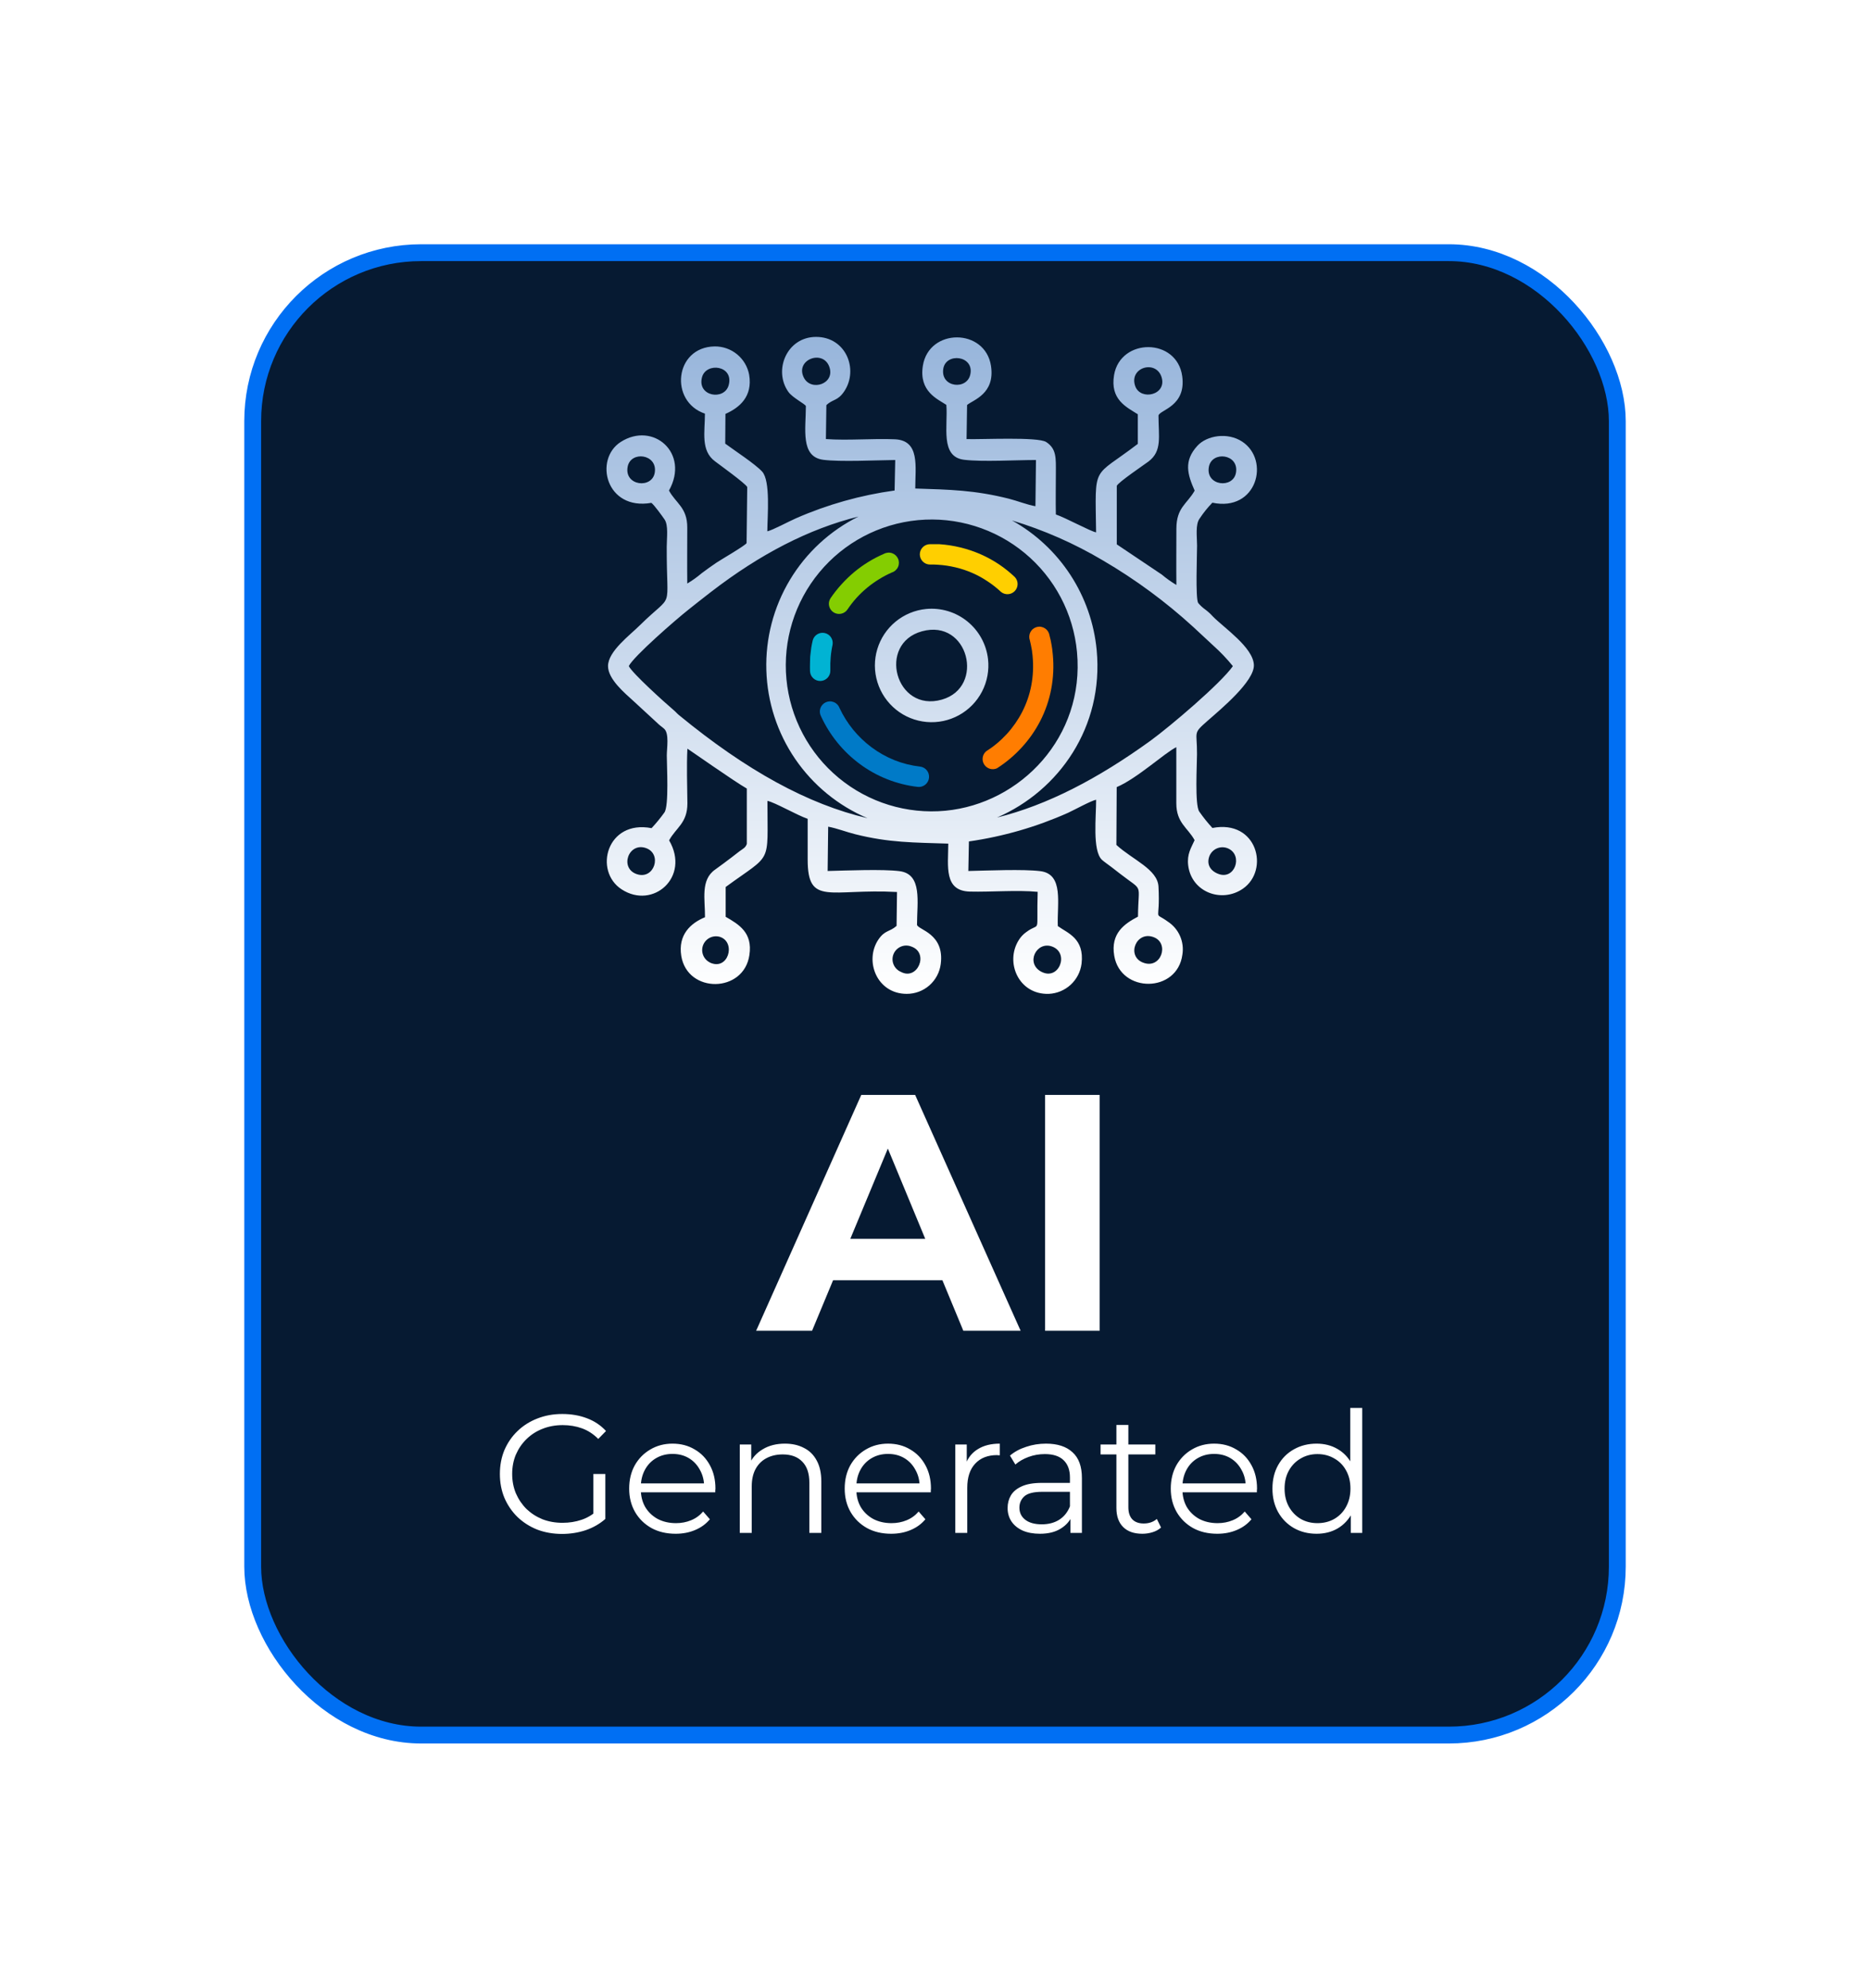 <svg width="111" height="118" viewBox="0 0 111 118" fill="none"
    xmlns="http://www.w3.org/2000/svg" class="mx-auto d-block img-fluid">
    <g filter="url(#filter0_d_679_34747)">
        <rect x="15" y="11" width="81" height="88" rx="10" fill="#061A32" />
        <rect x="15" y="11" width="81" height="88" rx="10" stroke="#006FF3" />
    </g>
    <path
        d="M33.362 91.06C32.829 91.06 32.336 90.973 31.882 90.8C31.436 90.62 31.046 90.37 30.712 90.05C30.386 89.73 30.129 89.353 29.942 88.92C29.762 88.487 29.672 88.013 29.672 87.5C29.672 86.987 29.762 86.513 29.942 86.08C30.129 85.647 30.389 85.27 30.722 84.95C31.056 84.63 31.446 84.383 31.892 84.21C32.346 84.03 32.839 83.94 33.372 83.94C33.906 83.94 34.392 84.023 34.832 84.19C35.279 84.357 35.659 84.61 35.972 84.95L35.512 85.42C35.219 85.127 34.896 84.917 34.542 84.79C34.189 84.663 33.809 84.6 33.402 84.6C32.969 84.6 32.569 84.673 32.202 84.82C31.842 84.96 31.526 85.163 31.252 85.43C30.986 85.69 30.776 85.997 30.622 86.35C30.476 86.697 30.402 87.08 30.402 87.5C30.402 87.913 30.476 88.297 30.622 88.65C30.776 89.003 30.986 89.313 31.252 89.58C31.526 89.84 31.842 90.043 32.202 90.19C32.569 90.33 32.966 90.4 33.392 90.4C33.792 90.4 34.169 90.34 34.522 90.22C34.882 90.1 35.212 89.897 35.512 89.61L35.932 90.17C35.599 90.463 35.209 90.687 34.762 90.84C34.316 90.987 33.849 91.06 33.362 91.06ZM35.222 90.08V87.5H35.932V90.17L35.222 90.08ZM40.107 91.05C39.56 91.05 39.08 90.937 38.667 90.71C38.253 90.477 37.93 90.16 37.697 89.76C37.463 89.353 37.347 88.89 37.347 88.37C37.347 87.85 37.457 87.39 37.677 86.99C37.903 86.59 38.21 86.277 38.597 86.05C38.99 85.817 39.43 85.7 39.917 85.7C40.41 85.7 40.847 85.813 41.227 86.04C41.613 86.26 41.917 86.573 42.137 86.98C42.357 87.38 42.467 87.843 42.467 88.37C42.467 88.403 42.463 88.44 42.457 88.48C42.457 88.513 42.457 88.55 42.457 88.59H37.887V88.06H42.077L41.797 88.27C41.797 87.89 41.713 87.553 41.547 87.26C41.387 86.96 41.167 86.727 40.887 86.56C40.607 86.393 40.283 86.31 39.917 86.31C39.557 86.31 39.233 86.393 38.947 86.56C38.66 86.727 38.437 86.96 38.277 87.26C38.117 87.56 38.037 87.903 38.037 88.29V88.4C38.037 88.8 38.123 89.153 38.297 89.46C38.477 89.76 38.723 89.997 39.037 90.17C39.357 90.337 39.72 90.42 40.127 90.42C40.447 90.42 40.743 90.363 41.017 90.25C41.297 90.137 41.537 89.963 41.737 89.73L42.137 90.19C41.903 90.47 41.61 90.683 41.257 90.83C40.91 90.977 40.527 91.05 40.107 91.05ZM46.592 85.7C47.019 85.7 47.392 85.783 47.712 85.95C48.038 86.11 48.292 86.357 48.472 86.69C48.658 87.023 48.752 87.443 48.752 87.95V91H48.042V88.02C48.042 87.467 47.902 87.05 47.622 86.77C47.349 86.483 46.962 86.34 46.462 86.34C46.089 86.34 45.762 86.417 45.482 86.57C45.209 86.717 44.995 86.933 44.842 87.22C44.695 87.5 44.622 87.84 44.622 88.24V91H43.912V85.75H44.592V87.19L44.482 86.92C44.648 86.54 44.915 86.243 45.282 86.03C45.648 85.81 46.085 85.7 46.592 85.7ZM52.9 91.05C52.353 91.05 51.873 90.937 51.46 90.71C51.046 90.477 50.723 90.16 50.49 89.76C50.256 89.353 50.14 88.89 50.14 88.37C50.14 87.85 50.25 87.39 50.47 86.99C50.696 86.59 51.003 86.277 51.39 86.05C51.783 85.817 52.223 85.7 52.71 85.7C53.203 85.7 53.64 85.813 54.02 86.04C54.406 86.26 54.71 86.573 54.93 86.98C55.15 87.38 55.26 87.843 55.26 88.37C55.26 88.403 55.256 88.44 55.25 88.48C55.25 88.513 55.25 88.55 55.25 88.59H50.68V88.06H54.87L54.59 88.27C54.59 87.89 54.506 87.553 54.34 87.26C54.18 86.96 53.96 86.727 53.68 86.56C53.4 86.393 53.076 86.31 52.71 86.31C52.35 86.31 52.026 86.393 51.74 86.56C51.453 86.727 51.23 86.96 51.07 87.26C50.91 87.56 50.83 87.903 50.83 88.29V88.4C50.83 88.8 50.916 89.153 51.09 89.46C51.27 89.76 51.516 89.997 51.83 90.17C52.15 90.337 52.513 90.42 52.92 90.42C53.24 90.42 53.536 90.363 53.81 90.25C54.09 90.137 54.33 89.963 54.53 89.73L54.93 90.19C54.696 90.47 54.403 90.683 54.05 90.83C53.703 90.977 53.32 91.05 52.9 91.05ZM56.705 91V85.75H57.385V87.18L57.315 86.93C57.462 86.53 57.708 86.227 58.055 86.02C58.401 85.807 58.831 85.7 59.345 85.7V86.39C59.318 86.39 59.291 86.39 59.265 86.39C59.238 86.383 59.212 86.38 59.185 86.38C58.632 86.38 58.198 86.55 57.885 86.89C57.572 87.223 57.415 87.7 57.415 88.32V91H56.705ZM63.54 91V89.84L63.51 89.65V87.71C63.51 87.263 63.383 86.92 63.13 86.68C62.883 86.44 62.513 86.32 62.02 86.32C61.68 86.32 61.356 86.377 61.05 86.49C60.743 86.603 60.483 86.753 60.27 86.94L59.95 86.41C60.216 86.183 60.536 86.01 60.91 85.89C61.283 85.763 61.676 85.7 62.09 85.7C62.77 85.7 63.293 85.87 63.66 86.21C64.033 86.543 64.22 87.053 64.22 87.74V91H63.54ZM61.73 91.05C61.336 91.05 60.993 90.987 60.7 90.86C60.413 90.727 60.193 90.547 60.04 90.32C59.886 90.087 59.81 89.82 59.81 89.52C59.81 89.247 59.873 89 60 88.78C60.133 88.553 60.346 88.373 60.64 88.24C60.94 88.1 61.34 88.03 61.84 88.03H63.65V88.56H61.86C61.353 88.56 61 88.65 60.8 88.83C60.606 89.01 60.51 89.233 60.51 89.5C60.51 89.8 60.626 90.04 60.86 90.22C61.093 90.4 61.42 90.49 61.84 90.49C62.24 90.49 62.583 90.4 62.87 90.22C63.163 90.033 63.376 89.767 63.51 89.42L63.67 89.91C63.536 90.257 63.303 90.533 62.97 90.74C62.643 90.947 62.23 91.05 61.73 91.05ZM67.808 91.05C67.315 91.05 66.935 90.917 66.668 90.65C66.401 90.383 66.268 90.007 66.268 89.52V84.59H66.978V89.48C66.978 89.787 67.055 90.023 67.208 90.19C67.368 90.357 67.595 90.44 67.888 90.44C68.201 90.44 68.462 90.35 68.668 90.17L68.918 90.68C68.778 90.807 68.608 90.9 68.408 90.96C68.215 91.02 68.015 91.05 67.808 91.05ZM65.328 86.34V85.75H68.578V86.34H65.328ZM72.255 91.05C71.709 91.05 71.228 90.937 70.815 90.71C70.402 90.477 70.079 90.16 69.845 89.76C69.612 89.353 69.495 88.89 69.495 88.37C69.495 87.85 69.605 87.39 69.825 86.99C70.052 86.59 70.359 86.277 70.745 86.05C71.138 85.817 71.579 85.7 72.065 85.7C72.558 85.7 72.995 85.813 73.375 86.04C73.762 86.26 74.065 86.573 74.285 86.98C74.505 87.38 74.615 87.843 74.615 88.37C74.615 88.403 74.612 88.44 74.605 88.48C74.605 88.513 74.605 88.55 74.605 88.59H70.035V88.06H74.225L73.945 88.27C73.945 87.89 73.862 87.553 73.695 87.26C73.535 86.96 73.315 86.727 73.035 86.56C72.755 86.393 72.432 86.31 72.065 86.31C71.705 86.31 71.382 86.393 71.095 86.56C70.808 86.727 70.585 86.96 70.425 87.26C70.265 87.56 70.185 87.903 70.185 88.29V88.4C70.185 88.8 70.272 89.153 70.445 89.46C70.625 89.76 70.872 89.997 71.185 90.17C71.505 90.337 71.868 90.42 72.275 90.42C72.595 90.42 72.892 90.363 73.165 90.25C73.445 90.137 73.685 89.963 73.885 89.73L74.285 90.19C74.052 90.47 73.758 90.683 73.405 90.83C73.058 90.977 72.675 91.05 72.255 91.05ZM78.15 91.05C77.65 91.05 77.2 90.937 76.8 90.71C76.407 90.483 76.097 90.17 75.87 89.77C75.644 89.363 75.53 88.897 75.53 88.37C75.53 87.837 75.644 87.37 75.87 86.97C76.097 86.57 76.407 86.26 76.8 86.04C77.2 85.813 77.65 85.7 78.15 85.7C78.61 85.7 79.02 85.803 79.38 86.01C79.747 86.217 80.037 86.52 80.25 86.92C80.47 87.313 80.58 87.797 80.58 88.37C80.58 88.937 80.474 89.42 80.26 89.82C80.047 90.22 79.757 90.527 79.39 90.74C79.03 90.947 78.617 91.05 78.15 91.05ZM78.2 90.42C78.574 90.42 78.907 90.337 79.2 90.17C79.5 89.997 79.734 89.757 79.9 89.45C80.074 89.137 80.16 88.777 80.16 88.37C80.16 87.957 80.074 87.597 79.9 87.29C79.734 86.983 79.5 86.747 79.2 86.58C78.907 86.407 78.574 86.32 78.2 86.32C77.834 86.32 77.504 86.407 77.21 86.58C76.917 86.747 76.684 86.983 76.51 87.29C76.337 87.597 76.25 87.957 76.25 88.37C76.25 88.777 76.337 89.137 76.51 89.45C76.684 89.757 76.917 89.997 77.21 90.17C77.504 90.337 77.834 90.42 78.2 90.42ZM80.18 91V89.42L80.25 88.36L80.15 87.3V83.58H80.86V91H80.18Z"
        fill="white" />
    <path
        d="M44.883 79L51.123 65H54.322L60.583 79H57.182L52.062 66.64H53.343L48.203 79H44.883ZM48.002 76L48.862 73.54H56.062L56.943 76H48.002ZM62.035 79V65H65.275V79H62.035Z"
        fill="white" />
    <path fill-rule="evenodd" clip-rule="evenodd"
        d="M53.219 54.965L53.245 52.953C49.264 52.737 47.94 53.814 47.942 51.023C47.942 50.218 47.942 49.413 47.942 48.609C47.31 48.395 45.978 47.621 45.553 47.544C45.553 51.405 45.869 50.611 43.075 52.655V54.425C43.861 54.878 44.684 55.363 44.483 56.691C44.161 58.96 40.809 59.001 40.439 56.749C40.238 55.494 40.99 54.804 41.847 54.45C41.859 53.413 41.564 52.236 42.451 51.621C42.807 51.369 43.067 51.166 43.429 50.896C43.6 50.77 43.709 50.673 43.908 50.526C44.107 50.379 44.252 50.325 44.33 50.099V46.812C43.598 46.398 40.876 44.48 40.803 44.444C40.751 45.484 40.793 46.639 40.803 47.691C40.803 48.868 40.123 49.136 39.717 49.886C40.986 52.063 38.763 54.011 36.9 52.796C35.218 51.705 36.015 48.649 38.676 49.162C38.949 48.87 39.202 48.561 39.435 48.236C39.717 47.862 39.58 45.468 39.58 44.854C39.58 44.412 39.735 43.54 39.421 43.261C39.234 43.096 39.196 43.1 38.962 42.87L37.598 41.613C37.077 41.136 36.091 40.321 36.091 39.541C36.093 38.657 37.395 37.706 37.998 37.102C40.057 35.076 39.56 36.444 39.576 32.454C39.576 31.935 39.688 31.175 39.441 30.829C39.302 30.627 38.837 29.98 38.664 29.851C35.96 30.322 35.242 27.271 36.843 26.237C38.769 25.002 40.954 26.895 39.709 29.12C40.111 29.871 40.799 30.126 40.795 31.316C40.795 32.422 40.783 33.529 40.795 34.641C41.098 34.46 41.386 34.255 41.654 34.026C41.942 33.804 42.212 33.623 42.521 33.406C42.743 33.253 44.256 32.378 44.316 32.239L44.354 28.909C44.212 28.672 42.745 27.617 42.447 27.39C41.58 26.75 41.843 25.654 41.843 24.555C39.719 23.839 40.032 20.61 42.413 20.565C42.899 20.558 43.373 20.723 43.749 21.031C44.126 21.339 44.381 21.771 44.469 22.249C44.684 23.545 43.892 24.203 43.061 24.571L43.048 26.336C43.634 26.768 44.823 27.543 45.24 27.996C45.743 28.549 45.553 30.623 45.547 31.541C45.873 31.468 46.823 30.953 47.248 30.768C49.113 29.95 51.084 29.395 53.102 29.118L53.139 27.308C52.012 27.32 49.873 27.426 48.867 27.296C47.497 27.116 47.835 25.461 47.835 24.107C47.799 23.986 47.052 23.618 46.799 23.267C45.888 21.988 46.704 20 48.441 20C50.215 20 50.974 21.925 50.121 23.219C49.718 23.823 49.447 23.672 49.052 24.052L49.024 26.064C50.342 26.161 51.793 26.02 53.121 26.078C54.62 26.145 54.328 27.706 54.328 29C56.4 29.066 57.855 29.096 59.877 29.603C60.364 29.724 61.022 29.983 61.462 30.05L61.493 27.308C60.285 27.308 58.316 27.426 57.227 27.294C55.785 27.119 56.279 25.282 56.173 24.034C55.662 23.694 54.537 23.245 54.779 21.716C55.135 19.463 58.474 19.469 58.823 21.716C59.08 23.388 57.758 23.74 57.404 24.042L57.374 26.066C58.253 26.096 61.599 25.921 62.098 26.239C62.722 26.642 62.676 27.207 62.674 28.064C62.674 28.881 62.656 29.726 62.674 30.541C63.267 30.742 64.736 31.547 65.062 31.603C65.011 27.471 64.812 28.442 67.539 26.35V24.593C66.855 24.161 65.883 23.716 66.13 22.258C66.514 20.044 69.859 20.044 70.174 22.33C70.42 24.125 68.85 24.326 68.766 24.664C68.766 25.913 68.999 26.772 68.174 27.396C67.905 27.597 66.364 28.636 66.291 28.843V32.316L68.961 34.108C69.233 34.337 69.523 34.543 69.828 34.726C69.816 33.617 69.828 32.513 69.828 31.394C69.828 30.116 70.466 29.923 70.913 29.126C70.488 28.165 70.247 27.368 71.074 26.465C71.635 25.851 72.866 25.642 73.738 26.219C75.406 27.322 74.609 30.402 71.965 29.841C71.684 30.129 71.432 30.444 71.21 30.78C70.945 31.132 71.056 31.869 71.056 32.39C71.056 32.953 70.955 35.496 71.12 35.792C71.247 35.945 71.394 36.08 71.557 36.195C71.715 36.314 71.862 36.449 71.995 36.597C72.659 37.273 74.377 38.428 74.428 39.466C74.476 40.436 72.458 42.106 71.681 42.788C70.778 43.581 71.064 43.38 71.052 44.774C71.052 45.377 70.913 47.792 71.186 48.178C71.424 48.52 71.685 48.846 71.967 49.152C74.635 48.635 75.371 51.653 73.778 52.755C72.51 53.633 70.716 52.957 70.528 51.365C70.45 50.691 70.706 50.335 70.909 49.876C70.506 49.132 69.822 48.858 69.824 47.679C69.824 46.571 69.824 45.463 69.824 44.355C69.126 44.699 67.513 46.202 66.285 46.727L66.267 50.158C67.225 51.039 68.714 51.599 68.766 52.637C68.881 54.864 68.418 54.055 69.321 54.711C69.639 54.919 69.891 55.215 70.044 55.563C70.197 55.911 70.246 56.296 70.184 56.671C69.881 58.962 66.525 58.972 66.14 56.745C65.909 55.399 66.754 54.834 67.549 54.415C67.567 52.335 67.911 52.975 66.49 51.872L65.971 51.47C65.828 51.359 65.521 51.148 65.408 51.041C64.831 50.492 65.07 48.444 65.064 47.476C64.776 47.528 63.772 48.08 63.396 48.252C61.523 49.089 59.543 49.66 57.513 49.951L57.479 51.705C58.589 51.681 60.754 51.588 61.754 51.715C63.163 51.892 62.736 53.655 62.79 54.975C63.362 55.395 64.38 55.695 64.199 57.212C64.137 57.691 63.908 58.132 63.553 58.459C63.198 58.785 62.739 58.977 62.257 58.999C60.472 59.059 59.642 57.132 60.468 55.814C60.582 55.626 60.733 55.464 60.911 55.337C61.798 54.675 61.515 55.63 61.595 52.943C60.388 52.826 58.831 52.959 57.571 52.928C56.014 52.888 56.283 51.423 56.288 50.081C54.241 50.013 52.781 50.029 50.769 49.524C50.235 49.391 49.664 49.166 49.159 49.075L49.127 51.705C50.223 51.679 52.412 51.588 53.396 51.715C54.762 51.89 54.434 53.546 54.432 54.904C54.519 55.21 56.074 55.421 55.841 57.226C55.779 57.718 55.538 58.17 55.166 58.497C54.792 58.824 54.313 59.002 53.817 58.999C52.052 58.999 51.292 57.043 52.137 55.779C52.535 55.198 52.783 55.345 53.219 54.965ZM50.96 30.664C49.271 31.502 47.858 32.807 46.888 34.424C45.918 36.042 45.432 37.903 45.489 39.788C45.545 41.673 46.14 43.502 47.204 45.059C48.269 46.615 49.757 47.834 51.493 48.57C47.974 47.749 44.318 45.754 40.294 42.444C40.169 42.341 40.129 42.275 40.004 42.17C39.445 41.695 37.52 39.957 37.324 39.541C37.61 38.965 40.101 36.794 40.892 36.17C41.344 35.812 41.739 35.496 42.2 35.142C45.119 32.893 48.022 31.39 50.96 30.664ZM59.191 48.528C62.859 46.937 65.521 43.154 65.098 38.601C64.948 37.005 64.412 35.469 63.536 34.126C62.659 32.783 61.469 31.674 60.068 30.895C61.964 31.466 63.783 32.267 65.484 33.279C67.398 34.4 69.189 35.719 70.826 37.215L72.033 38.337C72.448 38.709 72.832 39.112 73.182 39.545C72.444 40.587 69.474 43.108 68.293 43.971C65.15 46.242 62.157 47.794 59.191 48.53V48.528ZM53.479 57.695C54.465 58.226 55.163 56.57 54.105 56.194C53.905 56.111 53.682 56.11 53.482 56.193C53.283 56.275 53.124 56.432 53.041 56.632C52.958 56.831 52.958 57.054 53.04 57.254C53.122 57.453 53.28 57.612 53.479 57.695ZM61.831 57.695C62.857 58.218 63.492 56.586 62.462 56.194C61.527 55.838 60.839 57.194 61.831 57.697V57.695ZM67.836 57.138C68.913 57.576 69.446 55.995 68.478 55.633C67.438 55.242 66.849 56.741 67.836 57.139V57.138ZM42.133 57.138C43.212 57.649 43.7 55.981 42.771 55.629C42.574 55.559 42.359 55.568 42.168 55.652C41.978 55.736 41.827 55.89 41.745 56.081C41.664 56.273 41.659 56.489 41.731 56.684C41.803 56.88 41.947 57.04 42.133 57.133V57.138ZM37.811 51.896C38.843 52.232 39.322 50.689 38.343 50.345C37.3 49.979 36.753 51.552 37.811 51.896ZM72.289 51.866C73.295 52.287 73.814 50.77 72.893 50.365C72.691 50.278 72.463 50.274 72.258 50.354C72.053 50.435 71.889 50.593 71.8 50.794C71.613 51.25 71.788 51.659 72.287 51.866H72.289ZM37.256 27.71C37.043 28.847 38.715 29.038 38.866 28.05C39.039 26.953 37.439 26.74 37.256 27.71ZM71.758 27.71C71.543 28.855 73.215 29.03 73.367 28.05C73.546 26.939 71.939 26.756 71.758 27.71ZM68.951 22.396C68.625 21.328 66.985 21.811 67.388 22.93C67.706 23.801 69.273 23.453 68.951 22.396ZM41.67 22.396C41.37 23.539 42.996 23.793 43.252 22.869C43.578 21.69 41.912 21.481 41.67 22.396ZM49.221 21.759C48.833 20.728 47.187 21.356 47.712 22.412C48.137 23.267 49.608 22.789 49.221 21.759ZM55.99 21.901C55.825 23.012 57.414 23.175 57.599 22.213C57.827 21.103 56.137 20.909 55.99 21.901ZM54.493 30.877C52.205 31.093 50.097 32.209 48.632 33.979C47.167 35.749 46.465 38.029 46.681 40.316C46.897 42.604 48.013 44.712 49.783 46.177C51.553 47.642 53.833 48.344 56.12 48.128C60.589 47.701 64.394 43.742 63.929 38.712C63.824 37.577 63.497 36.475 62.966 35.467C62.435 34.46 61.711 33.567 60.834 32.839C59.958 32.111 58.947 31.564 57.859 31.227C56.771 30.89 55.627 30.771 54.493 30.877ZM54.97 36.152C54.305 36.218 53.675 36.48 53.159 36.905C52.643 37.33 52.266 37.898 52.074 38.538C51.882 39.178 51.885 39.861 52.083 40.499C52.28 41.137 52.663 41.702 53.182 42.123C53.701 42.543 54.334 42.799 54.999 42.859C55.665 42.919 56.333 42.779 56.919 42.458C57.505 42.137 57.982 41.649 58.29 41.056C58.598 40.463 58.722 39.792 58.648 39.128C58.548 38.249 58.106 37.444 57.418 36.887C56.73 36.33 55.851 36.066 54.97 36.152ZM54.728 37.476C52.054 38.211 53.157 42.317 55.907 41.532C58.489 40.796 57.497 36.716 54.728 37.476Z"
        fill="url(#paint0_linear_679_34747)" />
    <path fill-rule="evenodd" clip-rule="evenodd"
        d="M60.243 34.261C60.346 34.373 60.404 34.521 60.403 34.673C60.402 34.826 60.343 34.973 60.239 35.084C60.134 35.195 59.991 35.263 59.839 35.273C59.687 35.283 59.536 35.235 59.418 35.138C59.168 34.904 58.899 34.692 58.613 34.505C58.334 34.317 58.038 34.155 57.73 34.02C57.406 33.877 57.069 33.763 56.724 33.682C56.378 33.599 56.025 33.546 55.669 33.525L55.438 33.513C55.358 33.513 55.279 33.513 55.203 33.513C55.043 33.513 54.889 33.449 54.776 33.336C54.663 33.223 54.599 33.069 54.599 32.909C54.599 32.749 54.663 32.595 54.776 32.482C54.889 32.369 55.043 32.305 55.203 32.305H55.476H55.75C56.602 32.361 57.438 32.566 58.221 32.909C58.593 33.074 58.95 33.27 59.289 33.495C59.628 33.722 59.947 33.979 60.243 34.261Z"
        fill="#FFCF00" />
    <path fill-rule="evenodd" clip-rule="evenodd"
        d="M59.181 45.607C59.049 45.668 58.899 45.679 58.759 45.638C58.62 45.597 58.499 45.507 58.421 45.385C58.342 45.262 58.31 45.115 58.331 44.971C58.352 44.827 58.425 44.696 58.535 44.601C58.989 44.313 59.402 43.967 59.765 43.571C60.123 43.179 60.428 42.741 60.672 42.269C60.929 41.77 61.113 41.237 61.217 40.685C61.323 40.124 61.349 39.55 61.296 38.981C61.296 38.911 61.28 38.83 61.267 38.74V38.712C61.267 38.657 61.247 38.583 61.231 38.486C61.215 38.39 61.201 38.325 61.185 38.249C61.169 38.172 61.145 38.068 61.131 38.014C61.102 37.934 61.09 37.85 61.095 37.766C61.101 37.682 61.124 37.6 61.163 37.526C61.202 37.451 61.256 37.385 61.322 37.333C61.388 37.281 61.464 37.243 61.546 37.221C61.627 37.2 61.712 37.196 61.795 37.21C61.879 37.224 61.958 37.255 62.028 37.301C62.099 37.347 62.159 37.407 62.205 37.478C62.25 37.549 62.281 37.629 62.294 37.712C62.324 37.828 62.348 37.913 62.364 37.993C62.38 38.074 62.402 38.195 62.418 38.279C62.434 38.364 62.445 38.436 62.461 38.551V38.569C62.473 38.655 62.483 38.754 62.493 38.861C62.558 39.54 62.527 40.224 62.4 40.895C62.275 41.561 62.053 42.206 61.742 42.808C61.449 43.375 61.082 43.9 60.65 44.369C60.217 44.844 59.723 45.26 59.181 45.607Z"
        fill="#FF7D01" />
    <path fill-rule="evenodd" clip-rule="evenodd"
        d="M48.74 42.534C48.7 42.462 48.675 42.382 48.666 42.299C48.658 42.216 48.667 42.132 48.693 42.053C48.719 41.974 48.761 41.901 48.816 41.839C48.871 41.777 48.938 41.727 49.014 41.692C49.089 41.657 49.171 41.638 49.255 41.636C49.338 41.634 49.42 41.65 49.497 41.682C49.574 41.713 49.644 41.761 49.702 41.82C49.759 41.88 49.804 41.951 49.833 42.029C50.047 42.489 50.318 42.92 50.638 43.313C50.959 43.706 51.326 44.058 51.732 44.361C52.154 44.676 52.614 44.934 53.102 45.13C53.585 45.322 54.091 45.448 54.608 45.506C54.768 45.524 54.914 45.604 55.015 45.73C55.116 45.855 55.162 46.016 55.145 46.176C55.127 46.336 55.047 46.483 54.921 46.584C54.795 46.684 54.635 46.731 54.475 46.713C53.223 46.568 52.032 46.096 51.022 45.343C50.039 44.612 49.255 43.646 48.74 42.534Z"
        fill="#007AC7" />
    <path fill-rule="evenodd" clip-rule="evenodd"
        d="M48.242 38.016C48.281 37.865 48.377 37.736 48.509 37.655C48.642 37.573 48.8 37.546 48.952 37.579C49.104 37.611 49.238 37.701 49.325 37.83C49.412 37.959 49.446 38.116 49.421 38.269C49.395 38.39 49.372 38.508 49.354 38.629C49.336 38.75 49.32 38.871 49.31 38.995C49.3 39.12 49.29 39.267 49.288 39.378C49.286 39.488 49.288 39.647 49.288 39.798C49.294 39.958 49.236 40.114 49.127 40.232C49.074 40.29 49.009 40.337 48.937 40.37C48.864 40.403 48.787 40.422 48.707 40.425C48.628 40.428 48.549 40.415 48.475 40.388C48.4 40.36 48.332 40.318 48.274 40.264C48.156 40.156 48.087 40.005 48.081 39.844C48.081 39.679 48.071 39.519 48.081 39.358C48.091 39.197 48.081 39.026 48.101 38.895C48.121 38.764 48.133 38.597 48.155 38.45C48.177 38.303 48.209 38.16 48.242 38.016Z"
        fill="#01B3D3" />
    <path fill-rule="evenodd" clip-rule="evenodd"
        d="M52.471 32.877C52.545 32.837 52.626 32.814 52.709 32.808C52.793 32.801 52.877 32.812 52.956 32.84C53.035 32.868 53.107 32.912 53.168 32.969C53.229 33.027 53.277 33.096 53.31 33.173C53.343 33.25 53.359 33.333 53.358 33.417C53.357 33.501 53.339 33.583 53.304 33.659C53.27 33.736 53.219 33.804 53.157 33.859C53.095 33.915 53.021 33.958 52.942 33.983C52.678 34.099 52.422 34.234 52.177 34.386C51.682 34.69 51.232 35.062 50.841 35.492C50.647 35.707 50.469 35.936 50.308 36.176C50.219 36.31 50.081 36.403 49.925 36.434C49.767 36.466 49.604 36.434 49.471 36.346C49.338 36.257 49.245 36.119 49.213 35.962C49.181 35.805 49.213 35.642 49.302 35.508C49.498 35.22 49.715 34.946 49.95 34.688C50.184 34.429 50.435 34.187 50.702 33.963C51.237 33.518 51.832 33.152 52.471 32.877Z"
        fill="#84CD01" />
    <defs>
        <filter id="filter0_d_679_34747" x="0.5" y="0.5" width="110" height="117"
            filterUnits="userSpaceOnUse" color-interpolation-filters="sRGB">
            <feFlood flood-opacity="0" result="BackgroundImageFix" />
            <feColorMatrix in="SourceAlpha" type="matrix"
                values="0 0 0 0 0 0 0 0 0 0 0 0 0 0 0 0 0 0 127 0"
                result="hardAlpha" />
            <feOffset dy="4" />
            <feGaussianBlur stdDeviation="7" />
            <feComposite in2="hardAlpha" operator="out" />
            <feColorMatrix type="matrix"
                values="0 0 0 0 0.494 0 0 0 0 0.608 0 0 0 0 0.89 0 0 0 0.25 0" />
            <feBlend mode="normal" in2="BackgroundImageFix"
                result="effect1_dropShadow_679_34747" />
            <feBlend mode="normal" in="SourceGraphic"
                in2="effect1_dropShadow_679_34747" result="shape" />
        </filter>
        <linearGradient id="paint0_linear_679_34747" x1="55.306" y1="20"
            x2="55.306" y2="59" gradientUnits="userSpaceOnUse">
            <stop stop-color="#97B5DB" />
            <stop offset="1" stop-color="white" />
        </linearGradient>
    </defs>
</svg>